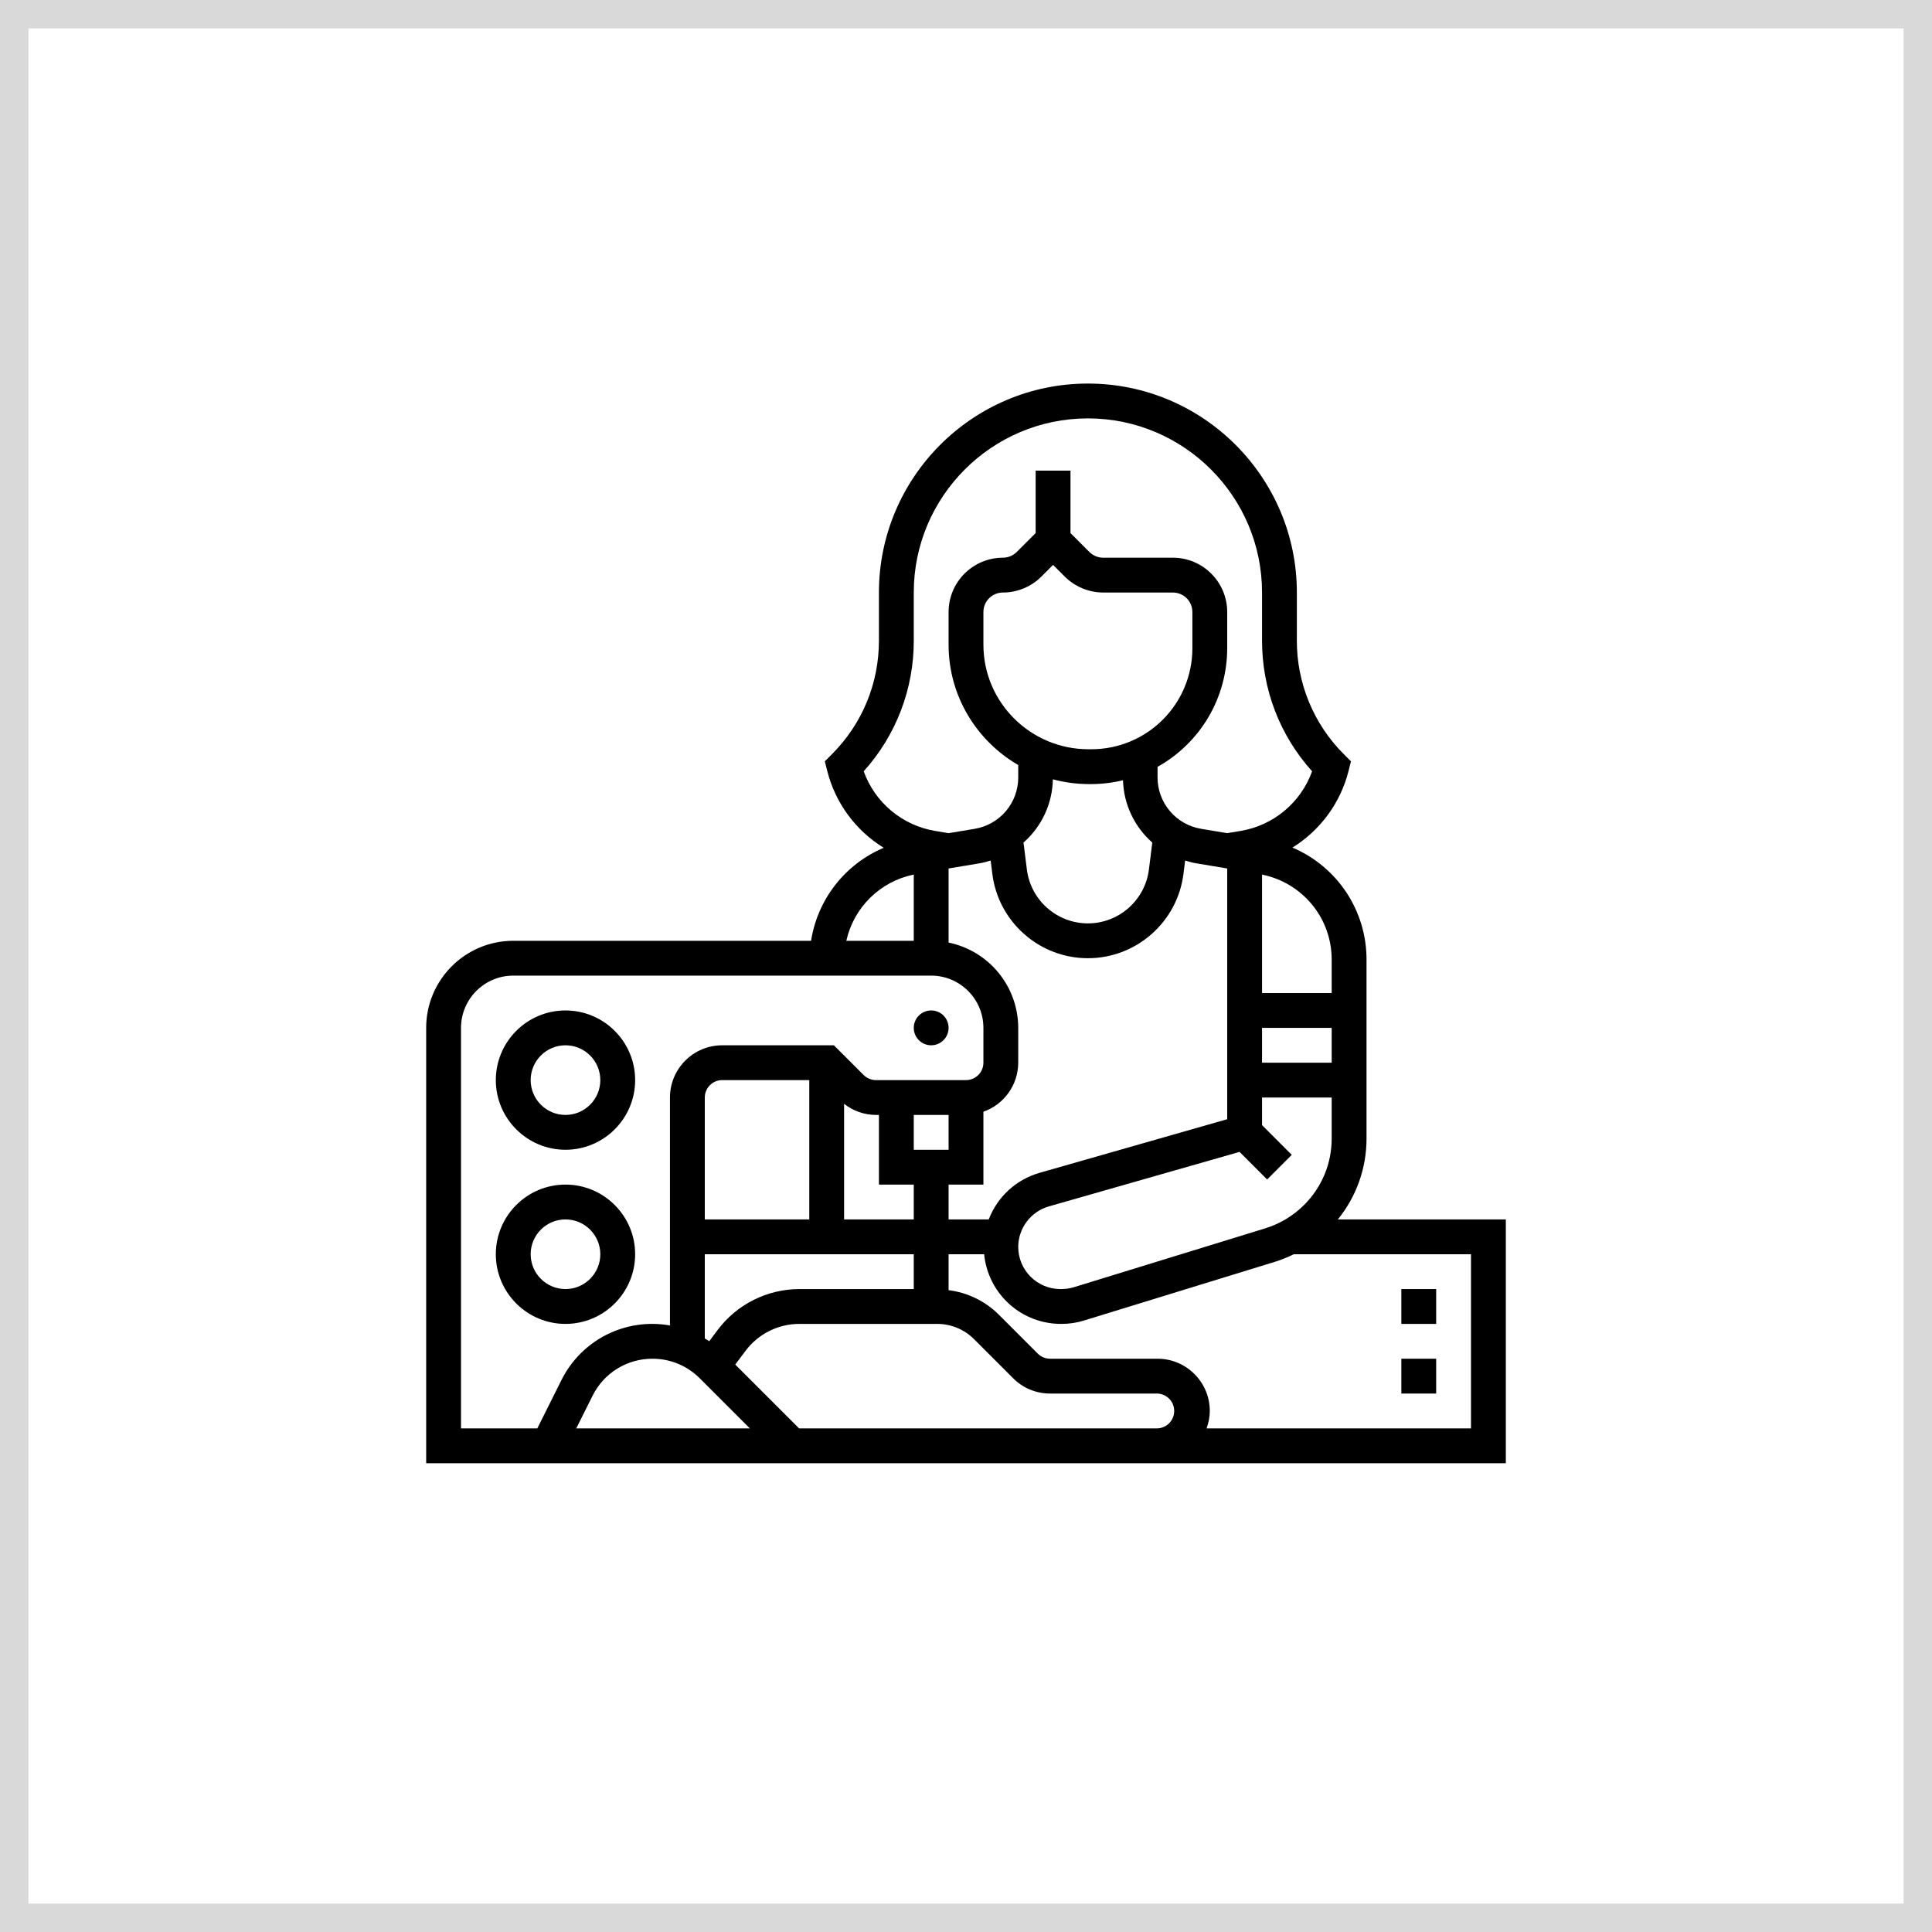 <svg width="136" height="136" viewBox="0 0 136 136" fill="none" xmlns="http://www.w3.org/2000/svg">
<rect x="1" y="1" width="134" height="134" stroke="#D9D9D9" stroke-width="2"/>
<path d="M94.176 85.839C95.486 84.228 96.199 82.213 96.194 80.136V67.553C96.198 65.871 95.705 64.225 94.777 62.822C93.849 61.419 92.527 60.32 90.978 59.665C92.947 58.447 94.364 56.511 94.93 54.266L95.099 53.593L94.609 53.102C93.553 52.052 92.717 50.803 92.147 49.428C91.577 48.053 91.286 46.578 91.29 45.089V41.71C91.29 33.599 84.692 27 76.581 27C68.469 27 61.871 33.599 61.871 41.71V45.089C61.871 48.116 60.693 50.961 58.553 53.101L58.062 53.591L58.231 54.264C58.801 56.519 60.228 58.462 62.209 59.679C60.87 60.244 59.697 61.142 58.801 62.288C57.906 63.434 57.319 64.789 57.094 66.226H36.129C32.749 66.226 30 68.975 30 72.355V103H106V85.839H94.176ZM69.601 85.839H66.774V83.387H69.226V78.258C69.941 78.006 70.56 77.539 70.999 76.921C71.438 76.303 71.675 75.564 71.677 74.806V72.355C71.675 70.943 71.186 69.575 70.293 68.481C69.4 67.387 68.157 66.634 66.774 66.35V61.135L69.006 60.762C69.259 60.721 69.496 60.644 69.736 60.574L69.853 61.513C70.275 64.898 73.168 67.452 76.581 67.452C79.993 67.452 82.886 64.898 83.308 61.513L83.425 60.574C83.665 60.645 83.902 60.721 84.155 60.762L86.387 61.135V78.785L73.156 82.566C72.351 82.8 71.611 83.217 70.994 83.785C70.377 84.353 69.901 85.056 69.601 85.839ZM64.323 90.742H56.259C55.148 90.745 54.052 91.005 53.058 91.502C52.063 91.999 51.198 92.719 50.529 93.607L49.925 94.411C49.824 94.342 49.718 94.283 49.613 94.22V88.29H64.323V90.742ZM49.26 97.025L52.783 100.548H40.564L41.714 98.25C42.102 97.465 42.703 96.805 43.448 96.345C44.193 95.885 45.051 95.642 45.927 95.645C47.187 95.645 48.37 96.135 49.26 97.025ZM56.968 85.839H49.613V77.258C49.613 76.583 50.162 76.032 50.839 76.032H56.968V85.839ZM59.419 85.839V77.702C60.058 78.206 60.847 78.482 61.66 78.484H61.871V83.387H64.323V85.839H59.419ZM64.323 80.936V78.484H66.774V80.936H64.323ZM73.305 40.589L74.129 39.766L74.953 40.589C75.672 41.304 76.644 41.707 77.658 41.71H82.561C83.319 41.71 83.936 42.326 83.936 43.084V45.643C83.933 47.525 83.185 49.329 81.854 50.66C80.524 51.991 78.72 52.739 76.838 52.742H76.622C72.544 52.742 69.226 49.442 69.226 45.385V43.081C69.226 42.325 69.842 41.71 70.6 41.71C71.608 41.71 72.593 41.301 73.305 40.589ZM76.622 55.194H76.838C77.584 55.191 78.326 55.1 79.051 54.924C79.076 55.757 79.272 56.577 79.627 57.331C79.982 58.086 80.488 58.76 81.114 59.311L80.876 61.209C80.605 63.37 78.759 65 76.581 65C74.402 65 72.556 63.37 72.285 61.209L72.048 59.311C72.682 58.753 73.194 58.069 73.55 57.303C73.906 56.536 74.099 55.704 74.115 54.859C74.933 55.078 75.776 55.19 76.622 55.194ZM88.839 72.355H93.742V74.806H88.839V72.355ZM73.829 84.923L87.256 81.086L89.198 83.028L90.931 81.295L88.839 79.202V77.258H93.742V80.136C93.742 81.905 93.053 83.569 91.803 84.819C91.038 85.582 90.099 86.148 89.067 86.466L75.595 90.611C75.287 90.704 74.966 90.748 74.644 90.742C73.857 90.741 73.103 90.428 72.547 89.872C71.991 89.316 71.678 88.562 71.677 87.775C71.679 87.131 71.89 86.505 72.278 85.991C72.666 85.477 73.21 85.102 73.829 84.923ZM93.742 67.553V69.903H88.839V61.564C91.69 62.146 93.742 64.621 93.742 67.553ZM60.798 54.295C63.076 51.771 64.332 48.489 64.323 45.089V41.71C64.323 34.951 69.822 29.452 76.581 29.452C83.34 29.452 88.839 34.951 88.839 41.71V45.089C88.839 48.522 90.085 51.761 92.363 54.294C91.973 55.378 91.301 56.338 90.416 57.076C89.531 57.814 88.466 58.303 87.33 58.492L86.387 58.649L84.558 58.344C83.698 58.203 82.916 57.761 82.353 57.096C81.79 56.432 81.481 55.588 81.484 54.717V53.98C82.969 53.152 84.206 51.943 85.068 50.478C85.93 49.012 86.385 47.343 86.387 45.643V43.084C86.387 40.974 84.671 39.258 82.561 39.258H77.658C77.296 39.258 76.942 39.111 76.686 38.856L75.355 37.525V33.129H72.903V37.525L71.572 38.856C71.313 39.112 70.964 39.257 70.6 39.258C69.586 39.259 68.614 39.662 67.896 40.378C67.179 41.095 66.775 42.067 66.774 43.081V45.385C66.774 48.997 68.75 52.151 71.677 53.854V54.718C71.68 55.589 71.372 56.433 70.809 57.097C70.246 57.762 69.464 58.204 68.604 58.345L66.775 58.65L65.833 58.493C64.696 58.304 63.631 57.816 62.746 57.078C61.861 56.34 61.189 55.379 60.798 54.295ZM64.323 61.564V66.226H59.576C59.832 65.073 60.416 64.019 61.259 63.192C62.101 62.364 63.165 61.799 64.323 61.564ZM32.452 72.355C32.452 70.327 34.102 68.677 36.129 68.677H65.548C67.576 68.677 69.226 70.327 69.226 72.355V74.806C69.226 75.482 68.677 76.032 68 76.032H61.66C61.338 76.032 61.022 75.901 60.794 75.673L58.701 73.581H50.839C48.811 73.581 47.161 75.231 47.161 77.258V93.305C45.643 93.033 44.077 93.261 42.699 93.954C41.321 94.648 40.205 95.771 39.52 97.153L37.823 100.548H32.452V72.355ZM80.258 100.548H56.249L51.757 96.056L52.49 95.079C52.93 94.495 53.499 94.021 54.153 93.694C54.807 93.367 55.528 93.195 56.259 93.194H65.969C66.952 93.194 67.876 93.576 68.57 94.27L71.318 97.019C72.012 97.714 72.936 98.097 73.918 98.097H81.484C81.799 98.111 82.097 98.246 82.316 98.475C82.534 98.703 82.656 99.007 82.656 99.323C82.656 99.638 82.534 99.942 82.316 100.171C82.097 100.399 81.799 100.534 81.484 100.548H80.258ZM103.548 100.548H84.936C85.073 100.163 85.161 99.754 85.161 99.323C85.161 97.295 83.511 95.645 81.484 95.645H73.918C73.596 95.645 73.279 95.514 73.052 95.286L70.303 92.537C69.35 91.589 68.108 90.985 66.774 90.82V88.29H69.278C69.41 89.64 70.042 90.892 71.05 91.799C72.058 92.707 73.369 93.204 74.725 93.194C75.268 93.194 75.805 93.113 76.318 92.953L89.787 88.81C90.228 88.67 90.657 88.496 91.071 88.29H103.548V100.548Z" fill="black"/>
<path d="M39.806 80.936C42.511 80.936 44.71 78.736 44.71 76.032C44.71 73.328 42.511 71.129 39.806 71.129C37.102 71.129 34.903 73.328 34.903 76.032C34.903 78.736 37.102 80.936 39.806 80.936ZM39.806 73.581C41.159 73.581 42.258 74.68 42.258 76.032C42.258 77.384 41.159 78.484 39.806 78.484C38.455 78.484 37.355 77.384 37.355 76.032C37.355 74.68 38.455 73.581 39.806 73.581ZM39.806 93.194C42.511 93.194 44.71 90.994 44.71 88.29C44.71 85.586 42.511 83.387 39.806 83.387C37.102 83.387 34.903 85.586 34.903 88.29C34.903 90.994 37.102 93.194 39.806 93.194ZM39.806 85.839C41.159 85.839 42.258 86.938 42.258 88.29C42.258 89.642 41.159 90.742 39.806 90.742C38.455 90.742 37.355 89.642 37.355 88.29C37.355 86.938 38.455 85.839 39.806 85.839Z" fill="black"/>
<path d="M65.549 73.581C66.226 73.581 66.774 73.032 66.774 72.355C66.774 71.678 66.226 71.129 65.549 71.129C64.872 71.129 64.323 71.678 64.323 72.355C64.323 73.032 64.872 73.581 65.549 73.581Z" fill="black"/>
<path d="M98.645 90.742H101.097V93.194H98.645V90.742ZM98.645 95.645H101.097V98.097H98.645V95.645Z" fill="black"/>
</svg>
